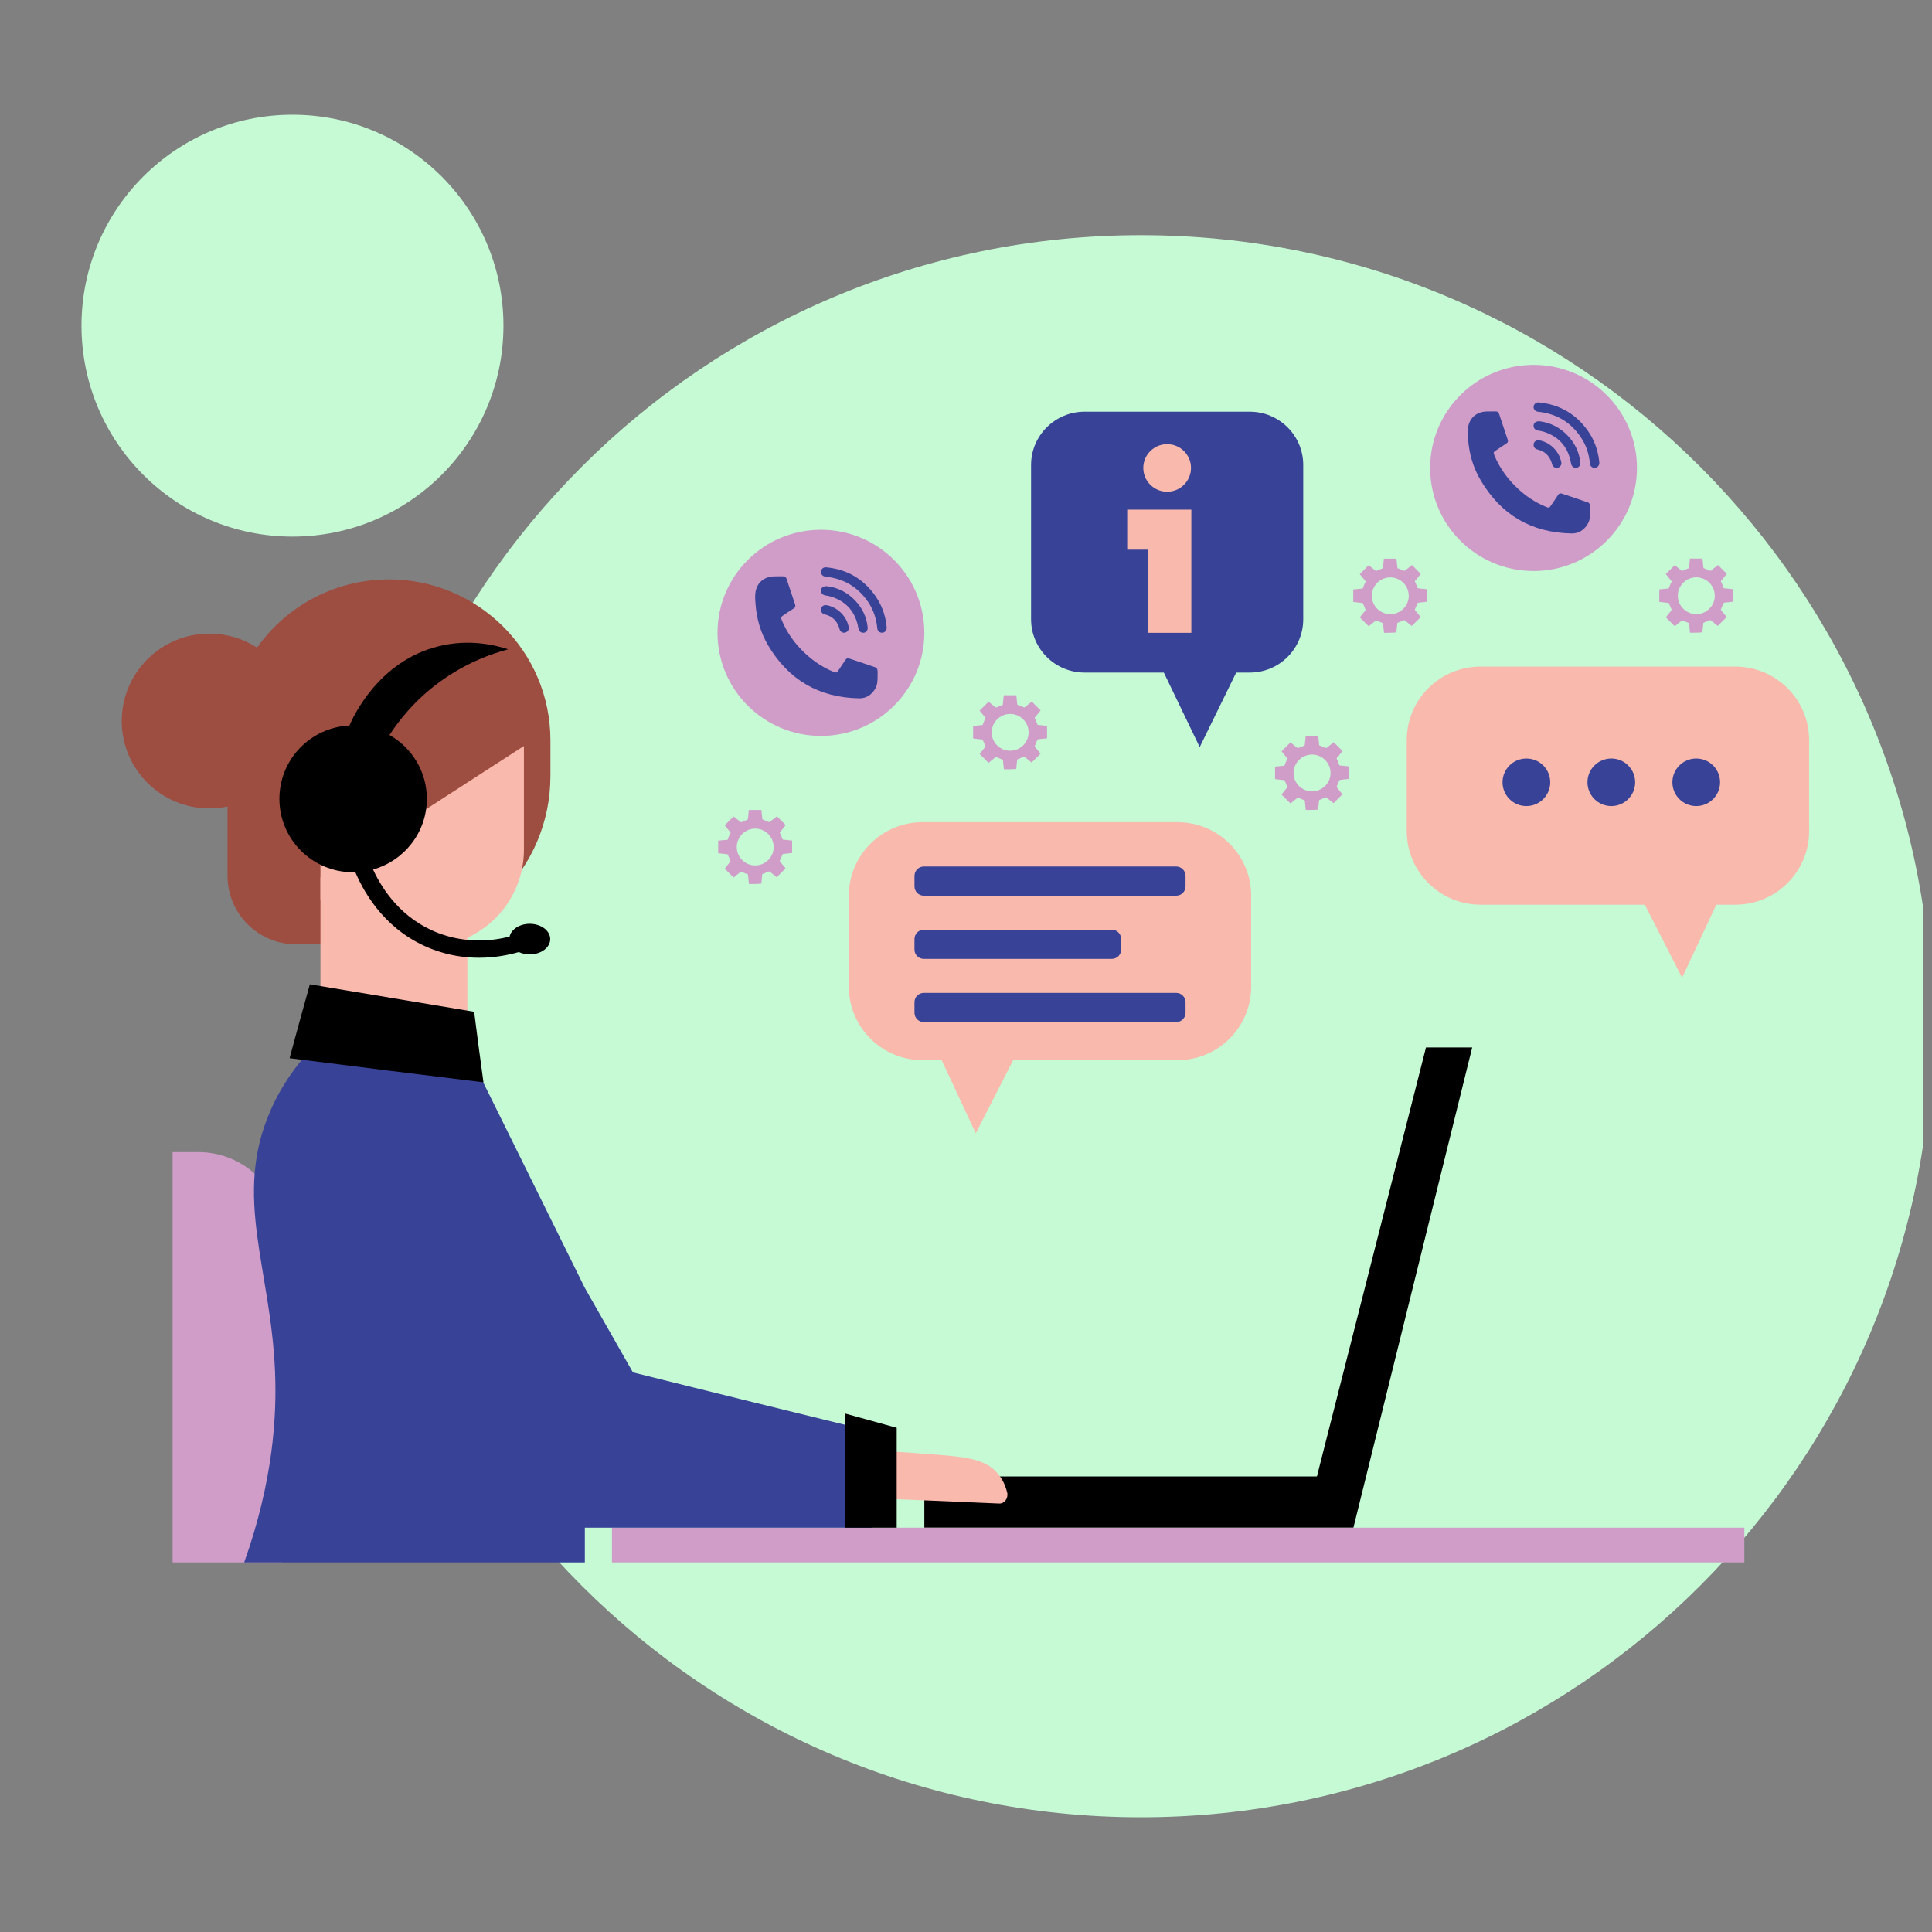<svg xmlns="http://www.w3.org/2000/svg" xmlns:xlink="http://www.w3.org/1999/xlink" width="150" zoomAndPan="magnify" viewBox="0 0 112.5 112.5" height="150" preserveAspectRatio="xMidYMid meet" version="1.0"><rect x="0" y="0" width="112.5" height="112.5" fill="#808080" stroke="none"/><defs><clipPath id="a2cbb7301b"><path d="M 20.375 13.695 L 112.004 13.695 L 112.004 105.82 L 20.375 105.82 Z M 20.375 13.695 " clip-rule="nonzero"/></clipPath><clipPath id="b9b9dba068"><path d="M 66.438 13.695 C 40.996 13.695 20.375 34.316 20.375 59.758 C 20.375 85.195 40.996 105.82 66.438 105.82 C 91.875 105.82 112.5 85.195 112.5 59.758 C 112.5 34.316 91.875 13.695 66.438 13.695 Z M 66.438 13.695 " clip-rule="nonzero"/></clipPath><clipPath id="31aba698cf"><path d="M 4.746 6.68 L 29.316 6.68 L 29.316 31.246 L 4.746 31.246 Z M 4.746 6.68 " clip-rule="nonzero"/></clipPath><clipPath id="d18e9ed685"><path d="M 17.031 6.68 C 10.246 6.68 4.746 12.18 4.746 18.965 C 4.746 25.75 10.246 31.246 17.031 31.246 C 23.816 31.246 29.316 25.75 29.316 18.965 C 29.316 12.18 23.816 6.68 17.031 6.68 Z M 17.031 6.68 " clip-rule="nonzero"/></clipPath><clipPath id="fc110c5aa1"><path d="M 7.09 33 L 33 33 L 33 55 L 7.09 55 Z M 7.09 33 " clip-rule="nonzero"/></clipPath><clipPath id="7af31734fc"><path d="M 10 67 L 102 67 L 102 90.984 L 10 90.984 Z M 10 67 " clip-rule="nonzero"/></clipPath><clipPath id="d8b71565ce"><path d="M 14 23 L 76 23 L 76 90.984 L 14 90.984 Z M 14 23 " clip-rule="nonzero"/></clipPath><clipPath id="64ef89ebb1"><path d="M 49 38 L 105.34 38 L 105.34 66 L 49 66 Z M 49 38 " clip-rule="nonzero"/></clipPath><clipPath id="9047e12cf6"><path d="M 41 21.234 L 96 21.234 L 96 43 L 41 43 Z M 41 21.234 " clip-rule="nonzero"/></clipPath></defs><g clip-path="url(#a2cbb7301b)"><g clip-path="url(#b9b9dba068)"><path fill="#c5fad5" d="M 20.375 13.695 L 112.5 13.695 L 112.5 105.82 L 20.375 105.82 Z M 20.375 13.695 " fill-opacity="1" fill-rule="nonzero"/></g></g><g clip-path="url(#31aba698cf)"><g clip-path="url(#d18e9ed685)"><path fill="#c5fad5" d="M 4.746 6.68 L 29.316 6.68 L 29.316 31.246 L 4.746 31.246 Z M 4.746 6.68 " fill-opacity="1" fill-rule="nonzero"/></g></g><g clip-path="url(#fc110c5aa1)"><path fill="#9e4d41" d="M 32.051 43.109 L 32.051 45.188 C 32.051 50.598 27.648 54.988 22.219 54.988 L 17.242 54.988 C 15.039 54.988 13.25 53.203 13.25 51.004 L 13.25 46.965 C 12.91 47.035 12.559 47.074 12.195 47.074 C 9.375 47.074 7.09 44.797 7.09 41.984 C 7.09 39.176 9.375 36.895 12.195 36.895 C 13.219 36.895 14.168 37.195 14.969 37.711 C 16.668 35.309 19.473 33.738 22.648 33.738 C 27.84 33.738 32.051 37.934 32.051 43.109 Z M 32.051 43.109 " fill-opacity="1" fill-rule="nonzero"/></g><path fill="#000000" d="M 76.684 85.973 L 53.824 85.973 L 53.824 88.957 L 77.848 88.957 C 78.168 88.957 78.488 88.957 78.809 88.957 C 81.113 79.637 83.422 70.312 85.727 60.992 C 84.828 60.992 83.934 60.992 83.035 60.992 C 80.918 69.316 78.801 77.645 76.684 85.973 Z M 76.684 85.973 " fill-opacity="1" fill-rule="nonzero"/><g clip-path="url(#7af31734fc)"><path fill="#cf9dc8" d="M 101.574 90.977 L 35.633 90.977 L 35.633 88.957 L 101.574 88.957 Z M 11.547 67.086 L 10.051 67.086 L 10.051 90.977 L 16.449 90.977 L 16.449 71.969 C 16.449 69.27 14.254 67.086 11.547 67.086 Z M 11.547 67.086 " fill-opacity="1" fill-rule="nonzero"/></g><path fill="#f9b9ac" d="M 30.508 41.988 L 30.508 49.465 C 30.508 49.57 30.508 49.672 30.5 49.773 C 30.387 51.922 29.07 53.746 27.215 54.605 L 27.215 61.887 C 25.785 62.891 24.355 63.895 22.926 64.898 C 21.504 63.895 20.082 62.891 18.66 61.887 L 18.66 41.984 C 22.609 41.984 26.559 41.984 30.508 41.988 Z M 49.441 86.766 C 49.473 87.016 49.664 87.207 49.883 87.207 C 52.641 87.316 55.418 87.426 58.176 87.551 C 58.492 87.566 58.727 87.238 58.648 86.906 C 58.57 86.594 58.441 86.262 58.223 85.965 C 57.527 84.973 56.332 84.848 54.566 84.707 C 52.723 84.566 51.098 84.457 49.711 84.395 C 49.426 84.379 49.191 84.66 49.223 84.973 C 49.301 85.555 49.379 86.168 49.441 86.766 Z M 49.441 86.766 " fill-opacity="1" fill-rule="nonzero"/><g clip-path="url(#d8b71565ce)"><path fill="#384297" d="M 75.887 27.078 L 75.887 36.059 C 75.887 37.773 74.492 39.164 72.773 39.164 L 71.984 39.164 L 69.859 43.504 L 67.77 39.164 L 63.156 39.164 C 61.434 39.164 60.039 37.773 60.039 36.059 L 60.039 27.078 C 60.039 25.363 61.434 23.973 63.156 23.973 L 72.773 23.973 C 74.492 23.973 75.887 25.363 75.887 27.078 Z M 50.789 83.355 C 46.141 82.215 41.488 81.074 36.855 79.914 L 34.055 74.996 C 31.906 70.66 29.773 66.324 27.625 61.988 C 24.367 61.793 21.105 61.602 17.848 61.391 C 17.285 62.039 16.402 63.145 15.734 64.707 C 13.566 69.695 15.77 73.84 16.016 79.895 C 16.121 82.441 15.91 86.234 14.219 90.977 C 20.824 90.977 27.449 90.977 34.055 90.977 L 34.055 88.957 L 50.789 88.957 L 50.789 85.453 C 50.789 84.758 50.789 84.059 50.789 83.355 Z M 50.789 83.355 " fill-opacity="1" fill-rule="nonzero"/></g><path fill="#9e4d41" d="M 31.383 42.871 C 27.141 45.613 22.898 48.355 18.66 51.102 C 18.531 50.945 15.598 47.262 17.121 43.852 C 17.352 43.336 17.789 42.586 18.66 41.875 C 22.426 41.004 26.195 40.133 29.965 39.262 C 30.438 40.465 30.91 41.668 31.383 42.871 Z M 31.383 42.871 " fill-opacity="1" fill-rule="nonzero"/><path fill="#f9b9ac" d="M 21.281 43.348 C 19.832 43.348 18.66 44.52 18.66 45.961 L 18.66 52.402 L 23.902 52.402 L 23.902 45.961 C 23.902 44.52 22.73 43.348 21.281 43.348 Z M 21.281 43.348 " fill-opacity="1" fill-rule="nonzero"/><path fill="#000000" d="M 27.609 58.914 C 27.785 60.285 27.961 61.652 28.152 63.023 C 24.383 62.566 20.633 62.094 16.863 61.617 C 17.25 60.18 17.637 58.758 18.043 57.316 Z M 52.215 83.141 C 51.215 82.863 50.219 82.586 49.219 82.312 L 49.219 88.957 L 52.215 88.957 C 52.215 87.02 52.215 85.082 52.215 83.141 Z M 30.844 53.793 C 30.254 53.793 29.766 54.117 29.672 54.539 C 28.656 54.797 27.152 54.949 25.535 54.336 C 23.398 53.52 22.273 51.824 21.723 50.633 C 23.527 50.125 24.855 48.477 24.855 46.516 C 24.855 44.922 23.977 43.531 22.68 42.797 C 23.203 41.996 24.125 40.785 25.609 39.703 C 27.156 38.574 28.648 38.059 29.59 37.809 C 28.836 37.562 27.324 37.191 25.551 37.629 C 22.008 38.496 20.531 41.816 20.348 42.246 C 18.074 42.359 16.27 44.223 16.27 46.516 C 16.27 48.879 18.191 50.793 20.562 50.793 C 20.605 50.793 20.648 50.789 20.691 50.789 C 21.273 52.152 22.562 54.281 25.176 55.273 C 26.137 55.641 27.059 55.77 27.891 55.77 C 28.805 55.77 29.605 55.613 30.211 55.438 C 30.395 55.523 30.609 55.574 30.844 55.574 C 31.504 55.574 32.039 55.176 32.039 54.684 C 32.039 54.191 31.504 53.793 30.844 53.793 Z M 30.844 53.793 " fill-opacity="1" fill-rule="nonzero"/><g clip-path="url(#64ef89ebb1)"><path fill="#f9b9ac" d="M 105.344 43.102 L 105.344 48.395 C 105.344 50.762 103.418 52.68 101.047 52.68 L 99.941 52.68 L 97.949 56.93 L 95.777 52.68 L 86.215 52.68 C 83.84 52.68 81.914 50.762 81.914 48.395 L 81.914 43.102 C 81.914 40.734 83.84 38.816 86.215 38.816 L 101.047 38.816 C 103.418 38.816 105.344 40.734 105.344 43.102 Z M 49.426 52.16 L 49.426 57.449 C 49.426 59.816 51.352 61.734 53.727 61.734 L 54.832 61.734 L 56.82 65.988 L 58.996 61.734 L 68.559 61.734 C 70.934 61.734 72.855 59.816 72.855 57.449 L 72.855 52.16 C 72.855 49.793 70.934 47.875 68.559 47.875 L 53.727 47.875 C 51.352 47.875 49.426 49.793 49.426 52.16 Z M 49.426 52.16 " fill-opacity="1" fill-rule="nonzero"/></g><path fill="#384297" d="M 90.27 45.551 C 90.27 46.316 89.648 46.938 88.883 46.938 C 88.113 46.938 87.492 46.316 87.492 45.551 C 87.492 44.785 88.113 44.168 88.883 44.168 C 89.648 44.168 90.27 44.785 90.27 45.551 Z M 93.828 44.168 C 93.059 44.168 92.438 44.785 92.438 45.551 C 92.438 46.316 93.059 46.938 93.828 46.938 C 94.594 46.938 95.215 46.316 95.215 45.551 C 95.215 44.785 94.594 44.168 93.828 44.168 Z M 98.773 44.168 C 98.004 44.168 97.383 44.785 97.383 45.551 C 97.383 46.316 98.004 46.938 98.773 46.938 C 99.539 46.938 100.16 46.316 100.16 45.551 C 100.16 44.785 99.539 44.168 98.773 44.168 Z M 69.035 51.613 L 69.035 51.004 C 69.035 50.703 68.789 50.457 68.488 50.457 L 53.793 50.457 C 53.492 50.457 53.25 50.703 53.25 51.004 L 53.25 51.613 C 53.25 51.914 53.492 52.156 53.793 52.156 L 68.488 52.156 C 68.789 52.156 69.035 51.914 69.035 51.613 Z M 65.285 55.293 L 65.285 54.68 C 65.285 54.383 65.043 54.137 64.742 54.137 L 53.793 54.137 C 53.492 54.137 53.25 54.383 53.25 54.68 L 53.25 55.293 C 53.25 55.594 53.492 55.836 53.793 55.836 L 64.742 55.836 C 65.043 55.836 65.285 55.594 65.285 55.293 Z M 69.035 58.973 L 69.035 58.359 C 69.035 58.059 68.789 57.816 68.488 57.816 L 53.793 57.816 C 53.492 57.816 53.25 58.059 53.25 58.359 L 53.25 58.973 C 53.25 59.273 53.492 59.516 53.793 59.516 L 68.488 59.516 C 68.789 59.516 69.035 59.27 69.035 58.973 Z M 69.035 58.973 " fill-opacity="1" fill-rule="nonzero"/><path fill="#f9b9ac" d="M 69.371 29.676 L 69.371 36.848 L 66.836 36.848 L 66.836 32.008 L 65.637 32.008 L 65.637 29.676 Z M 67.965 25.863 C 67.195 25.863 66.574 26.484 66.574 27.246 C 66.574 28.012 67.195 28.633 67.965 28.633 C 68.73 28.633 69.352 28.012 69.352 27.246 C 69.352 26.484 68.73 25.863 67.965 25.863 Z M 67.965 25.863 " fill-opacity="1" fill-rule="nonzero"/><g clip-path="url(#9047e12cf6)"><path fill="#cf9dc8" d="M 53.824 36.848 C 53.824 40.164 51.129 42.852 47.805 42.852 C 44.477 42.852 41.781 40.164 41.781 36.848 C 41.781 33.535 44.477 30.848 47.805 30.848 C 51.129 30.848 53.824 33.535 53.824 36.848 Z M 89.297 21.246 C 85.973 21.246 83.277 23.934 83.277 27.246 C 83.277 30.562 85.973 33.25 89.297 33.25 C 92.625 33.25 95.32 30.562 95.32 27.246 C 95.32 23.934 92.625 21.246 89.297 21.246 Z M 89.297 21.246 " fill-opacity="1" fill-rule="nonzero"/></g><path fill="#384297" d="M 51.102 39.324 C 51.105 39.598 51.105 39.875 50.953 40.121 C 50.742 40.465 50.438 40.672 50.027 40.664 C 47.684 40.621 45.918 39.586 44.73 37.582 C 44.297 36.848 44.059 36.043 43.996 35.188 C 43.977 34.938 43.953 34.68 44 34.434 C 44.102 33.906 44.516 33.578 45.062 33.562 C 45.242 33.555 45.426 33.562 45.605 33.559 C 45.707 33.559 45.766 33.602 45.797 33.695 C 45.961 34.195 46.133 34.699 46.301 35.203 C 46.332 35.297 46.309 35.371 46.219 35.43 C 46.023 35.551 45.828 35.684 45.637 35.812 C 45.461 35.93 45.457 35.953 45.535 36.141 C 45.836 36.863 46.289 37.484 46.855 38.02 C 47.344 38.484 47.895 38.855 48.52 39.113 C 48.699 39.188 48.727 39.18 48.832 39.02 C 48.965 38.82 49.102 38.621 49.234 38.418 C 49.289 38.332 49.359 38.316 49.449 38.344 C 49.961 38.516 50.477 38.684 50.984 38.863 C 51.035 38.879 51.086 38.961 51.094 39.02 C 51.113 39.117 51.102 39.223 51.102 39.324 Z M 51.008 34.75 C 50.312 33.734 49.352 33.152 48.117 33.035 C 47.953 33.016 47.82 33.125 47.809 33.277 C 47.793 33.434 47.902 33.559 48.066 33.578 C 48.129 33.586 48.191 33.594 48.254 33.602 C 49.234 33.746 49.996 34.238 50.551 35.051 C 50.859 35.508 51.031 36.02 51.082 36.57 C 51.098 36.742 51.215 36.848 51.371 36.844 C 51.52 36.836 51.633 36.715 51.633 36.555 C 51.598 36.07 51.445 35.391 51.008 34.75 Z M 47.805 34.367 C 47.793 34.523 47.891 34.641 48.062 34.672 C 48.164 34.691 48.27 34.703 48.371 34.734 C 49.293 35.016 49.824 35.641 49.984 36.582 C 50.016 36.762 50.137 36.859 50.297 36.844 C 50.449 36.824 50.543 36.699 50.523 36.52 C 50.461 35.914 50.203 35.391 49.781 34.953 C 49.324 34.48 48.77 34.207 48.152 34.133 C 47.945 34.125 47.82 34.223 47.805 34.367 Z M 49.418 36.512 C 49.301 35.891 48.789 35.375 48.168 35.246 C 48.121 35.234 48.066 35.23 48.02 35.238 C 47.887 35.27 47.805 35.375 47.805 35.5 C 47.805 35.641 47.887 35.742 48.035 35.777 C 48.453 35.879 48.723 36.133 48.859 36.535 C 48.875 36.586 48.883 36.637 48.902 36.68 C 48.949 36.797 49.074 36.863 49.199 36.84 C 49.328 36.816 49.426 36.699 49.426 36.562 C 49.426 36.551 49.422 36.531 49.418 36.512 Z M 92.594 29.723 C 92.598 30 92.598 30.273 92.445 30.52 C 92.234 30.863 91.93 31.07 91.52 31.062 C 89.18 31.023 87.414 29.984 86.227 27.98 C 85.789 27.246 85.551 26.441 85.488 25.586 C 85.473 25.336 85.449 25.078 85.496 24.836 C 85.594 24.305 86.012 23.98 86.555 23.961 C 86.738 23.957 86.918 23.961 87.102 23.957 C 87.199 23.957 87.258 24 87.289 24.094 C 87.457 24.598 87.625 25.098 87.793 25.602 C 87.828 25.699 87.805 25.77 87.711 25.828 C 87.516 25.953 87.324 26.082 87.133 26.211 C 86.957 26.328 86.949 26.352 87.027 26.539 C 87.332 27.262 87.781 27.883 88.352 28.422 C 88.84 28.883 89.391 29.254 90.016 29.512 C 90.191 29.586 90.219 29.578 90.324 29.418 C 90.461 29.219 90.598 29.02 90.727 28.82 C 90.781 28.73 90.855 28.715 90.945 28.742 C 91.457 28.914 91.969 29.082 92.48 29.262 C 92.531 29.277 92.578 29.359 92.59 29.422 C 92.609 29.52 92.594 29.621 92.594 29.723 Z M 92.504 25.148 C 91.809 24.133 90.844 23.555 89.613 23.434 C 89.449 23.418 89.316 23.523 89.301 23.68 C 89.289 23.832 89.398 23.961 89.562 23.977 C 89.625 23.984 89.688 23.992 89.75 24 C 90.73 24.145 91.492 24.637 92.043 25.449 C 92.355 25.906 92.527 26.418 92.578 26.973 C 92.59 27.141 92.707 27.25 92.867 27.242 C 93.016 27.234 93.125 27.113 93.129 26.953 C 93.09 26.469 92.941 25.789 92.504 25.148 Z M 89.301 24.766 C 89.285 24.922 89.387 25.039 89.555 25.07 C 89.66 25.09 89.766 25.105 89.863 25.133 C 90.785 25.414 91.316 26.039 91.48 26.98 C 91.512 27.16 91.629 27.258 91.789 27.242 C 91.941 27.223 92.039 27.098 92.02 26.918 C 91.953 26.312 91.695 25.789 91.273 25.352 C 90.82 24.883 90.262 24.605 89.645 24.531 C 89.441 24.523 89.316 24.621 89.301 24.766 Z M 90.91 26.91 C 90.793 26.289 90.285 25.773 89.66 25.645 C 89.613 25.637 89.562 25.629 89.516 25.641 C 89.383 25.668 89.301 25.773 89.301 25.898 C 89.301 26.039 89.379 26.141 89.531 26.176 C 89.949 26.277 90.219 26.531 90.352 26.938 C 90.367 26.984 90.375 27.035 90.395 27.082 C 90.441 27.195 90.57 27.262 90.695 27.242 C 90.82 27.219 90.922 27.102 90.922 26.961 C 90.918 26.949 90.914 26.93 90.91 26.91 Z M 90.91 26.91 " fill-opacity="1" fill-rule="nonzero"/><path fill="#cf9dc8" d="M 77.961 45.512 C 78 45.418 77.992 45.418 78.098 45.406 C 78.254 45.391 78.402 45.371 78.551 45.355 C 78.551 45.113 78.551 44.871 78.551 44.629 C 78.375 44.613 78.203 44.594 78.027 44.574 C 78 44.574 77.992 44.559 77.98 44.535 C 77.949 44.449 77.91 44.355 77.879 44.27 C 77.867 44.23 77.828 44.195 77.832 44.164 C 77.84 44.129 77.879 44.102 77.906 44.07 C 77.992 43.961 78.086 43.844 78.176 43.734 C 78.004 43.559 77.832 43.387 77.664 43.219 C 77.652 43.23 77.641 43.234 77.629 43.246 C 77.504 43.344 77.375 43.449 77.25 43.547 C 77.238 43.555 77.211 43.559 77.199 43.555 C 77.078 43.508 76.961 43.453 76.848 43.41 C 76.824 43.406 76.812 43.398 76.812 43.371 C 76.809 43.305 76.797 43.234 76.793 43.168 C 76.781 43.062 76.77 42.961 76.758 42.852 C 76.516 42.852 76.273 42.852 76.031 42.852 C 76.016 43.027 75.992 43.203 75.977 43.379 C 75.977 43.398 75.969 43.41 75.949 43.418 C 75.836 43.453 75.734 43.5 75.621 43.547 C 75.586 43.562 75.562 43.574 75.527 43.535 C 75.508 43.516 75.48 43.5 75.453 43.477 C 75.348 43.395 75.242 43.312 75.145 43.23 C 74.965 43.406 74.797 43.574 74.625 43.746 C 74.73 43.879 74.84 44.016 74.949 44.148 C 74.965 44.168 74.965 44.184 74.957 44.207 C 74.91 44.289 74.879 44.379 74.84 44.461 C 74.824 44.504 74.816 44.559 74.789 44.582 C 74.758 44.602 74.703 44.594 74.656 44.598 C 74.52 44.613 74.383 44.625 74.246 44.641 C 74.246 44.883 74.246 45.125 74.246 45.367 C 74.262 45.367 74.273 45.371 74.289 45.371 C 74.449 45.395 74.613 45.41 74.773 45.426 C 74.785 45.426 74.801 45.445 74.805 45.453 C 74.863 45.57 74.906 45.684 74.957 45.805 C 74.961 45.824 74.961 45.844 74.949 45.855 C 74.883 45.945 74.816 46.027 74.75 46.109 C 74.707 46.164 74.664 46.219 74.625 46.27 C 74.801 46.445 74.973 46.613 75.145 46.785 C 75.273 46.68 75.414 46.57 75.547 46.461 C 75.566 46.438 75.586 46.445 75.605 46.453 C 75.715 46.5 75.828 46.547 75.941 46.594 C 75.969 46.602 75.98 46.609 75.98 46.637 C 75.996 46.812 76.016 46.98 76.035 47.164 C 76.277 47.164 76.52 47.164 76.754 47.141 C 76.754 47.129 76.758 47.113 76.758 47.102 C 76.773 46.945 76.793 46.777 76.809 46.613 C 76.812 46.594 76.82 46.582 76.84 46.574 C 76.957 46.531 77.074 46.48 77.195 46.434 C 77.203 46.426 77.227 46.434 77.238 46.438 C 77.27 46.461 77.305 46.488 77.336 46.516 C 77.449 46.602 77.551 46.691 77.652 46.77 C 77.828 46.594 78 46.422 78.168 46.25 C 78.066 46.121 77.953 45.988 77.844 45.852 C 77.828 45.828 77.828 45.812 77.84 45.789 C 77.879 45.695 77.922 45.602 77.961 45.512 Z M 76.367 46.082 C 75.805 46.066 75.312 45.598 75.324 44.988 C 75.336 44.418 75.816 43.926 76.422 43.938 C 77 43.949 77.48 44.426 77.477 45.016 C 77.477 45.602 76.984 46.098 76.367 46.082 Z M 45.535 49.824 C 45.574 49.73 45.57 49.73 45.676 49.719 C 45.828 49.703 45.977 49.688 46.125 49.668 C 46.125 49.426 46.125 49.188 46.125 48.945 C 45.949 48.926 45.777 48.906 45.602 48.891 C 45.574 48.891 45.57 48.871 45.559 48.852 C 45.523 48.762 45.488 48.668 45.453 48.582 C 45.441 48.543 45.402 48.512 45.41 48.477 C 45.414 48.445 45.453 48.418 45.48 48.383 C 45.57 48.273 45.664 48.156 45.75 48.047 C 45.582 47.871 45.41 47.703 45.238 47.531 C 45.227 47.543 45.215 47.547 45.207 47.559 C 45.078 47.656 44.953 47.762 44.824 47.859 C 44.812 47.867 44.785 47.871 44.777 47.867 C 44.652 47.824 44.539 47.77 44.422 47.723 C 44.402 47.719 44.391 47.711 44.391 47.684 C 44.383 47.621 44.375 47.547 44.367 47.48 C 44.355 47.379 44.344 47.273 44.336 47.164 C 44.094 47.164 43.848 47.164 43.605 47.164 C 43.59 47.34 43.566 47.516 43.551 47.691 C 43.551 47.715 43.547 47.723 43.523 47.73 C 43.414 47.77 43.309 47.812 43.199 47.863 C 43.16 47.879 43.137 47.891 43.105 47.852 C 43.082 47.828 43.055 47.812 43.027 47.789 C 42.922 47.707 42.816 47.625 42.719 47.543 C 42.543 47.719 42.371 47.891 42.199 48.059 C 42.305 48.191 42.414 48.328 42.527 48.461 C 42.543 48.48 42.543 48.5 42.531 48.52 C 42.488 48.602 42.453 48.691 42.414 48.773 C 42.398 48.816 42.395 48.871 42.367 48.895 C 42.332 48.918 42.277 48.906 42.234 48.91 C 42.098 48.926 41.957 48.938 41.82 48.953 C 41.82 49.195 41.82 49.438 41.82 49.68 C 41.836 49.68 41.848 49.688 41.863 49.688 C 42.023 49.707 42.191 49.723 42.348 49.742 C 42.359 49.742 42.379 49.758 42.383 49.77 C 42.438 49.883 42.48 50 42.531 50.121 C 42.535 50.137 42.535 50.156 42.527 50.168 C 42.461 50.258 42.395 50.34 42.328 50.422 C 42.285 50.477 42.238 50.531 42.199 50.582 C 42.379 50.758 42.547 50.926 42.719 51.098 C 42.852 50.992 42.988 50.883 43.121 50.773 C 43.145 50.75 43.16 50.758 43.184 50.77 C 43.293 50.812 43.402 50.863 43.52 50.906 C 43.547 50.918 43.559 50.922 43.559 50.949 C 43.574 51.125 43.59 51.297 43.613 51.477 C 43.855 51.477 44.098 51.477 44.328 51.453 C 44.328 51.445 44.336 51.426 44.336 51.418 C 44.352 51.258 44.367 51.094 44.383 50.926 C 44.391 50.906 44.395 50.895 44.418 50.891 C 44.531 50.844 44.648 50.797 44.77 50.746 C 44.781 50.742 44.805 50.746 44.812 50.75 C 44.848 50.773 44.879 50.801 44.914 50.828 C 45.023 50.918 45.129 51.004 45.227 51.082 C 45.402 50.906 45.574 50.734 45.746 50.566 C 45.641 50.434 45.531 50.301 45.422 50.164 C 45.402 50.141 45.402 50.125 45.414 50.102 C 45.453 50.012 45.496 49.918 45.535 49.824 Z M 43.941 50.395 C 43.379 50.379 42.891 49.91 42.902 49.301 C 42.91 48.73 43.391 48.242 44 48.25 C 44.578 48.262 45.055 48.742 45.051 49.328 C 45.051 49.918 44.559 50.41 43.941 50.395 Z M 60.379 43.145 C 60.418 43.051 60.414 43.051 60.52 43.039 C 60.672 43.023 60.82 43.008 60.969 42.992 C 60.969 42.75 60.969 42.508 60.969 42.266 C 60.793 42.25 60.621 42.227 60.445 42.211 C 60.418 42.211 60.414 42.195 60.402 42.172 C 60.371 42.082 60.332 41.992 60.297 41.902 C 60.285 41.863 60.246 41.832 60.254 41.797 C 60.258 41.766 60.297 41.738 60.324 41.703 C 60.414 41.594 60.508 41.48 60.594 41.371 C 60.426 41.195 60.254 41.023 60.082 40.852 C 60.07 40.863 60.059 40.871 60.051 40.879 C 59.922 40.98 59.797 41.082 59.668 41.184 C 59.656 41.188 59.629 41.195 59.621 41.188 C 59.5 41.145 59.383 41.09 59.266 41.047 C 59.246 41.039 59.234 41.035 59.234 41.008 C 59.227 40.941 59.219 40.871 59.211 40.805 C 59.199 40.699 59.188 40.594 59.18 40.484 C 58.938 40.484 58.691 40.484 58.449 40.484 C 58.434 40.66 58.41 40.836 58.395 41.012 C 58.395 41.035 58.391 41.047 58.367 41.051 C 58.258 41.09 58.152 41.133 58.043 41.184 C 58.004 41.199 57.98 41.211 57.949 41.172 C 57.926 41.148 57.898 41.133 57.871 41.109 C 57.766 41.027 57.664 40.945 57.562 40.863 C 57.387 41.039 57.215 41.211 57.043 41.379 C 57.148 41.512 57.262 41.648 57.371 41.781 C 57.387 41.805 57.387 41.82 57.375 41.844 C 57.332 41.926 57.297 42.012 57.262 42.094 C 57.242 42.141 57.238 42.195 57.211 42.215 C 57.176 42.238 57.121 42.227 57.078 42.23 C 56.941 42.25 56.801 42.258 56.664 42.277 C 56.664 42.52 56.664 42.758 56.664 43 C 56.68 43 56.691 43.008 56.707 43.008 C 56.867 43.027 57.035 43.047 57.195 43.062 C 57.203 43.062 57.223 43.078 57.227 43.09 C 57.281 43.203 57.324 43.32 57.375 43.441 C 57.383 43.457 57.383 43.48 57.371 43.492 C 57.305 43.578 57.238 43.66 57.172 43.742 C 57.129 43.797 57.082 43.852 57.043 43.902 C 57.223 44.078 57.391 44.25 57.562 44.418 C 57.695 44.316 57.832 44.203 57.965 44.094 C 57.988 44.074 58.004 44.078 58.027 44.09 C 58.137 44.133 58.246 44.184 58.363 44.227 C 58.391 44.238 58.402 44.242 58.402 44.27 C 58.418 44.445 58.434 44.617 58.457 44.797 C 58.699 44.797 58.941 44.797 59.172 44.777 C 59.172 44.766 59.18 44.75 59.18 44.738 C 59.195 44.578 59.211 44.414 59.227 44.25 C 59.234 44.227 59.238 44.215 59.262 44.211 C 59.375 44.168 59.492 44.117 59.613 44.066 C 59.625 44.062 59.648 44.066 59.656 44.074 C 59.691 44.094 59.723 44.121 59.758 44.148 C 59.867 44.238 59.973 44.324 60.07 44.402 C 60.246 44.227 60.418 44.055 60.59 43.887 C 60.484 43.754 60.375 43.621 60.266 43.484 C 60.246 43.465 60.246 43.445 60.258 43.426 C 60.297 43.332 60.34 43.238 60.379 43.145 Z M 58.785 43.715 C 58.223 43.699 57.734 43.234 57.746 42.621 C 57.758 42.051 58.234 41.562 58.844 41.574 C 59.422 41.582 59.902 42.062 59.895 42.648 C 59.895 43.238 59.406 43.734 58.785 43.715 Z M 100.336 35.188 C 100.375 35.094 100.367 35.094 100.473 35.086 C 100.629 35.066 100.777 35.051 100.926 35.035 C 100.926 34.793 100.926 34.551 100.926 34.309 C 100.75 34.293 100.578 34.27 100.402 34.254 C 100.375 34.254 100.367 34.238 100.355 34.215 C 100.324 34.129 100.285 34.035 100.254 33.945 C 100.242 33.91 100.203 33.875 100.207 33.844 C 100.215 33.809 100.254 33.781 100.281 33.75 C 100.367 33.641 100.461 33.523 100.551 33.414 C 100.379 33.238 100.207 33.066 100.039 32.898 C 100.027 32.91 100.016 32.914 100.004 32.926 C 99.879 33.023 99.75 33.129 99.625 33.227 C 99.613 33.234 99.586 33.238 99.574 33.234 C 99.453 33.188 99.336 33.133 99.223 33.09 C 99.199 33.086 99.188 33.078 99.188 33.051 C 99.184 32.984 99.172 32.914 99.168 32.848 C 99.156 32.742 99.145 32.641 99.133 32.527 C 98.891 32.527 98.648 32.527 98.406 32.527 C 98.391 32.703 98.367 32.883 98.352 33.059 C 98.352 33.078 98.344 33.09 98.324 33.094 C 98.211 33.133 98.109 33.176 97.996 33.227 C 97.961 33.242 97.938 33.254 97.902 33.215 C 97.883 33.195 97.855 33.176 97.828 33.156 C 97.723 33.074 97.617 32.992 97.52 32.91 C 97.34 33.086 97.172 33.254 97 33.426 C 97.105 33.559 97.215 33.695 97.324 33.828 C 97.34 33.848 97.34 33.863 97.332 33.887 C 97.285 33.969 97.254 34.059 97.215 34.141 C 97.199 34.184 97.191 34.238 97.164 34.262 C 97.133 34.281 97.078 34.27 97.031 34.277 C 96.895 34.293 96.758 34.305 96.621 34.32 C 96.621 34.562 96.621 34.805 96.621 35.047 C 96.637 35.047 96.648 35.051 96.664 35.051 C 96.824 35.074 96.988 35.09 97.148 35.105 C 97.16 35.105 97.176 35.121 97.184 35.133 C 97.238 35.25 97.281 35.363 97.332 35.484 C 97.336 35.504 97.336 35.523 97.324 35.535 C 97.258 35.621 97.191 35.707 97.125 35.789 C 97.082 35.844 97.039 35.898 97 35.945 C 97.176 36.121 97.348 36.293 97.52 36.465 C 97.652 36.359 97.789 36.25 97.922 36.141 C 97.941 36.117 97.961 36.121 97.98 36.133 C 98.09 36.18 98.203 36.227 98.316 36.27 C 98.344 36.281 98.355 36.289 98.355 36.316 C 98.371 36.492 98.391 36.66 98.41 36.844 C 98.652 36.844 98.895 36.844 99.129 36.82 C 99.129 36.809 99.133 36.793 99.133 36.781 C 99.148 36.621 99.168 36.457 99.184 36.293 C 99.188 36.27 99.195 36.262 99.215 36.254 C 99.332 36.211 99.449 36.16 99.57 36.113 C 99.578 36.105 99.602 36.113 99.613 36.117 C 99.645 36.141 99.68 36.168 99.711 36.195 C 99.824 36.281 99.926 36.371 100.027 36.445 C 100.203 36.27 100.375 36.102 100.543 35.93 C 100.441 35.797 100.328 35.668 100.219 35.531 C 100.203 35.508 100.203 35.492 100.215 35.469 C 100.254 35.375 100.297 35.281 100.336 35.188 Z M 98.742 35.762 C 98.18 35.742 97.688 35.277 97.699 34.668 C 97.711 34.094 98.191 33.605 98.797 33.617 C 99.375 33.629 99.855 34.105 99.852 34.695 C 99.852 35.281 99.359 35.777 98.742 35.762 Z M 82.516 35.191 C 82.555 35.098 82.551 35.098 82.656 35.086 C 82.809 35.07 82.957 35.055 83.105 35.039 C 83.105 34.797 83.105 34.555 83.105 34.312 C 82.93 34.297 82.758 34.273 82.582 34.258 C 82.555 34.258 82.551 34.242 82.539 34.219 C 82.504 34.133 82.469 34.039 82.434 33.949 C 82.422 33.91 82.383 33.879 82.391 33.844 C 82.395 33.812 82.434 33.785 82.461 33.754 C 82.551 33.641 82.645 33.527 82.73 33.418 C 82.562 33.242 82.391 33.07 82.219 32.898 C 82.207 32.91 82.195 32.918 82.188 32.93 C 82.059 33.027 81.934 33.133 81.805 33.23 C 81.793 33.234 81.766 33.242 81.758 33.234 C 81.633 33.191 81.52 33.137 81.402 33.094 C 81.383 33.086 81.371 33.082 81.371 33.055 C 81.363 32.988 81.352 32.918 81.348 32.852 C 81.336 32.746 81.324 32.641 81.316 32.531 C 81.074 32.531 80.828 32.531 80.586 32.531 C 80.57 32.707 80.547 32.883 80.531 33.059 C 80.531 33.082 80.527 33.094 80.504 33.098 C 80.395 33.137 80.289 33.18 80.18 33.23 C 80.141 33.246 80.117 33.258 80.086 33.219 C 80.062 33.195 80.035 33.18 80.008 33.16 C 79.902 33.078 79.797 32.992 79.699 32.91 C 79.523 33.086 79.352 33.258 79.18 33.43 C 79.285 33.559 79.395 33.699 79.508 33.828 C 79.523 33.852 79.523 33.867 79.512 33.891 C 79.469 33.973 79.434 34.059 79.395 34.141 C 79.379 34.188 79.375 34.242 79.348 34.262 C 79.312 34.285 79.258 34.273 79.215 34.281 C 79.078 34.297 78.938 34.309 78.801 34.324 C 78.801 34.566 78.801 34.809 78.801 35.051 C 78.816 35.051 78.828 35.055 78.844 35.055 C 79.004 35.078 79.172 35.094 79.328 35.109 C 79.34 35.109 79.359 35.125 79.363 35.137 C 79.418 35.254 79.461 35.367 79.512 35.488 C 79.516 35.504 79.516 35.527 79.508 35.539 C 79.441 35.625 79.375 35.707 79.309 35.789 C 79.266 35.844 79.219 35.902 79.18 35.949 C 79.359 36.125 79.527 36.297 79.699 36.465 C 79.832 36.363 79.969 36.254 80.102 36.141 C 80.125 36.121 80.141 36.125 80.164 36.137 C 80.273 36.18 80.383 36.23 80.5 36.273 C 80.527 36.285 80.539 36.289 80.539 36.316 C 80.555 36.492 80.57 36.664 80.594 36.848 C 80.836 36.848 81.078 36.848 81.309 36.824 C 81.309 36.812 81.316 36.797 81.316 36.785 C 81.332 36.625 81.348 36.461 81.363 36.297 C 81.371 36.273 81.375 36.262 81.398 36.258 C 81.512 36.215 81.629 36.164 81.75 36.113 C 81.762 36.109 81.785 36.113 81.793 36.121 C 81.828 36.141 81.859 36.168 81.895 36.199 C 82.004 36.285 82.109 36.375 82.207 36.449 C 82.383 36.273 82.555 36.105 82.727 35.934 C 82.621 35.801 82.512 35.668 82.402 35.531 C 82.383 35.512 82.383 35.492 82.395 35.473 C 82.434 35.379 82.477 35.285 82.516 35.191 Z M 80.922 35.762 C 80.359 35.746 79.871 35.281 79.883 34.672 C 79.891 34.098 80.371 33.609 80.98 33.621 C 81.559 33.633 82.035 34.109 82.031 34.699 C 82.031 35.285 81.539 35.781 80.922 35.762 Z M 80.922 35.762 " fill-opacity="1" fill-rule="nonzero"/></svg>